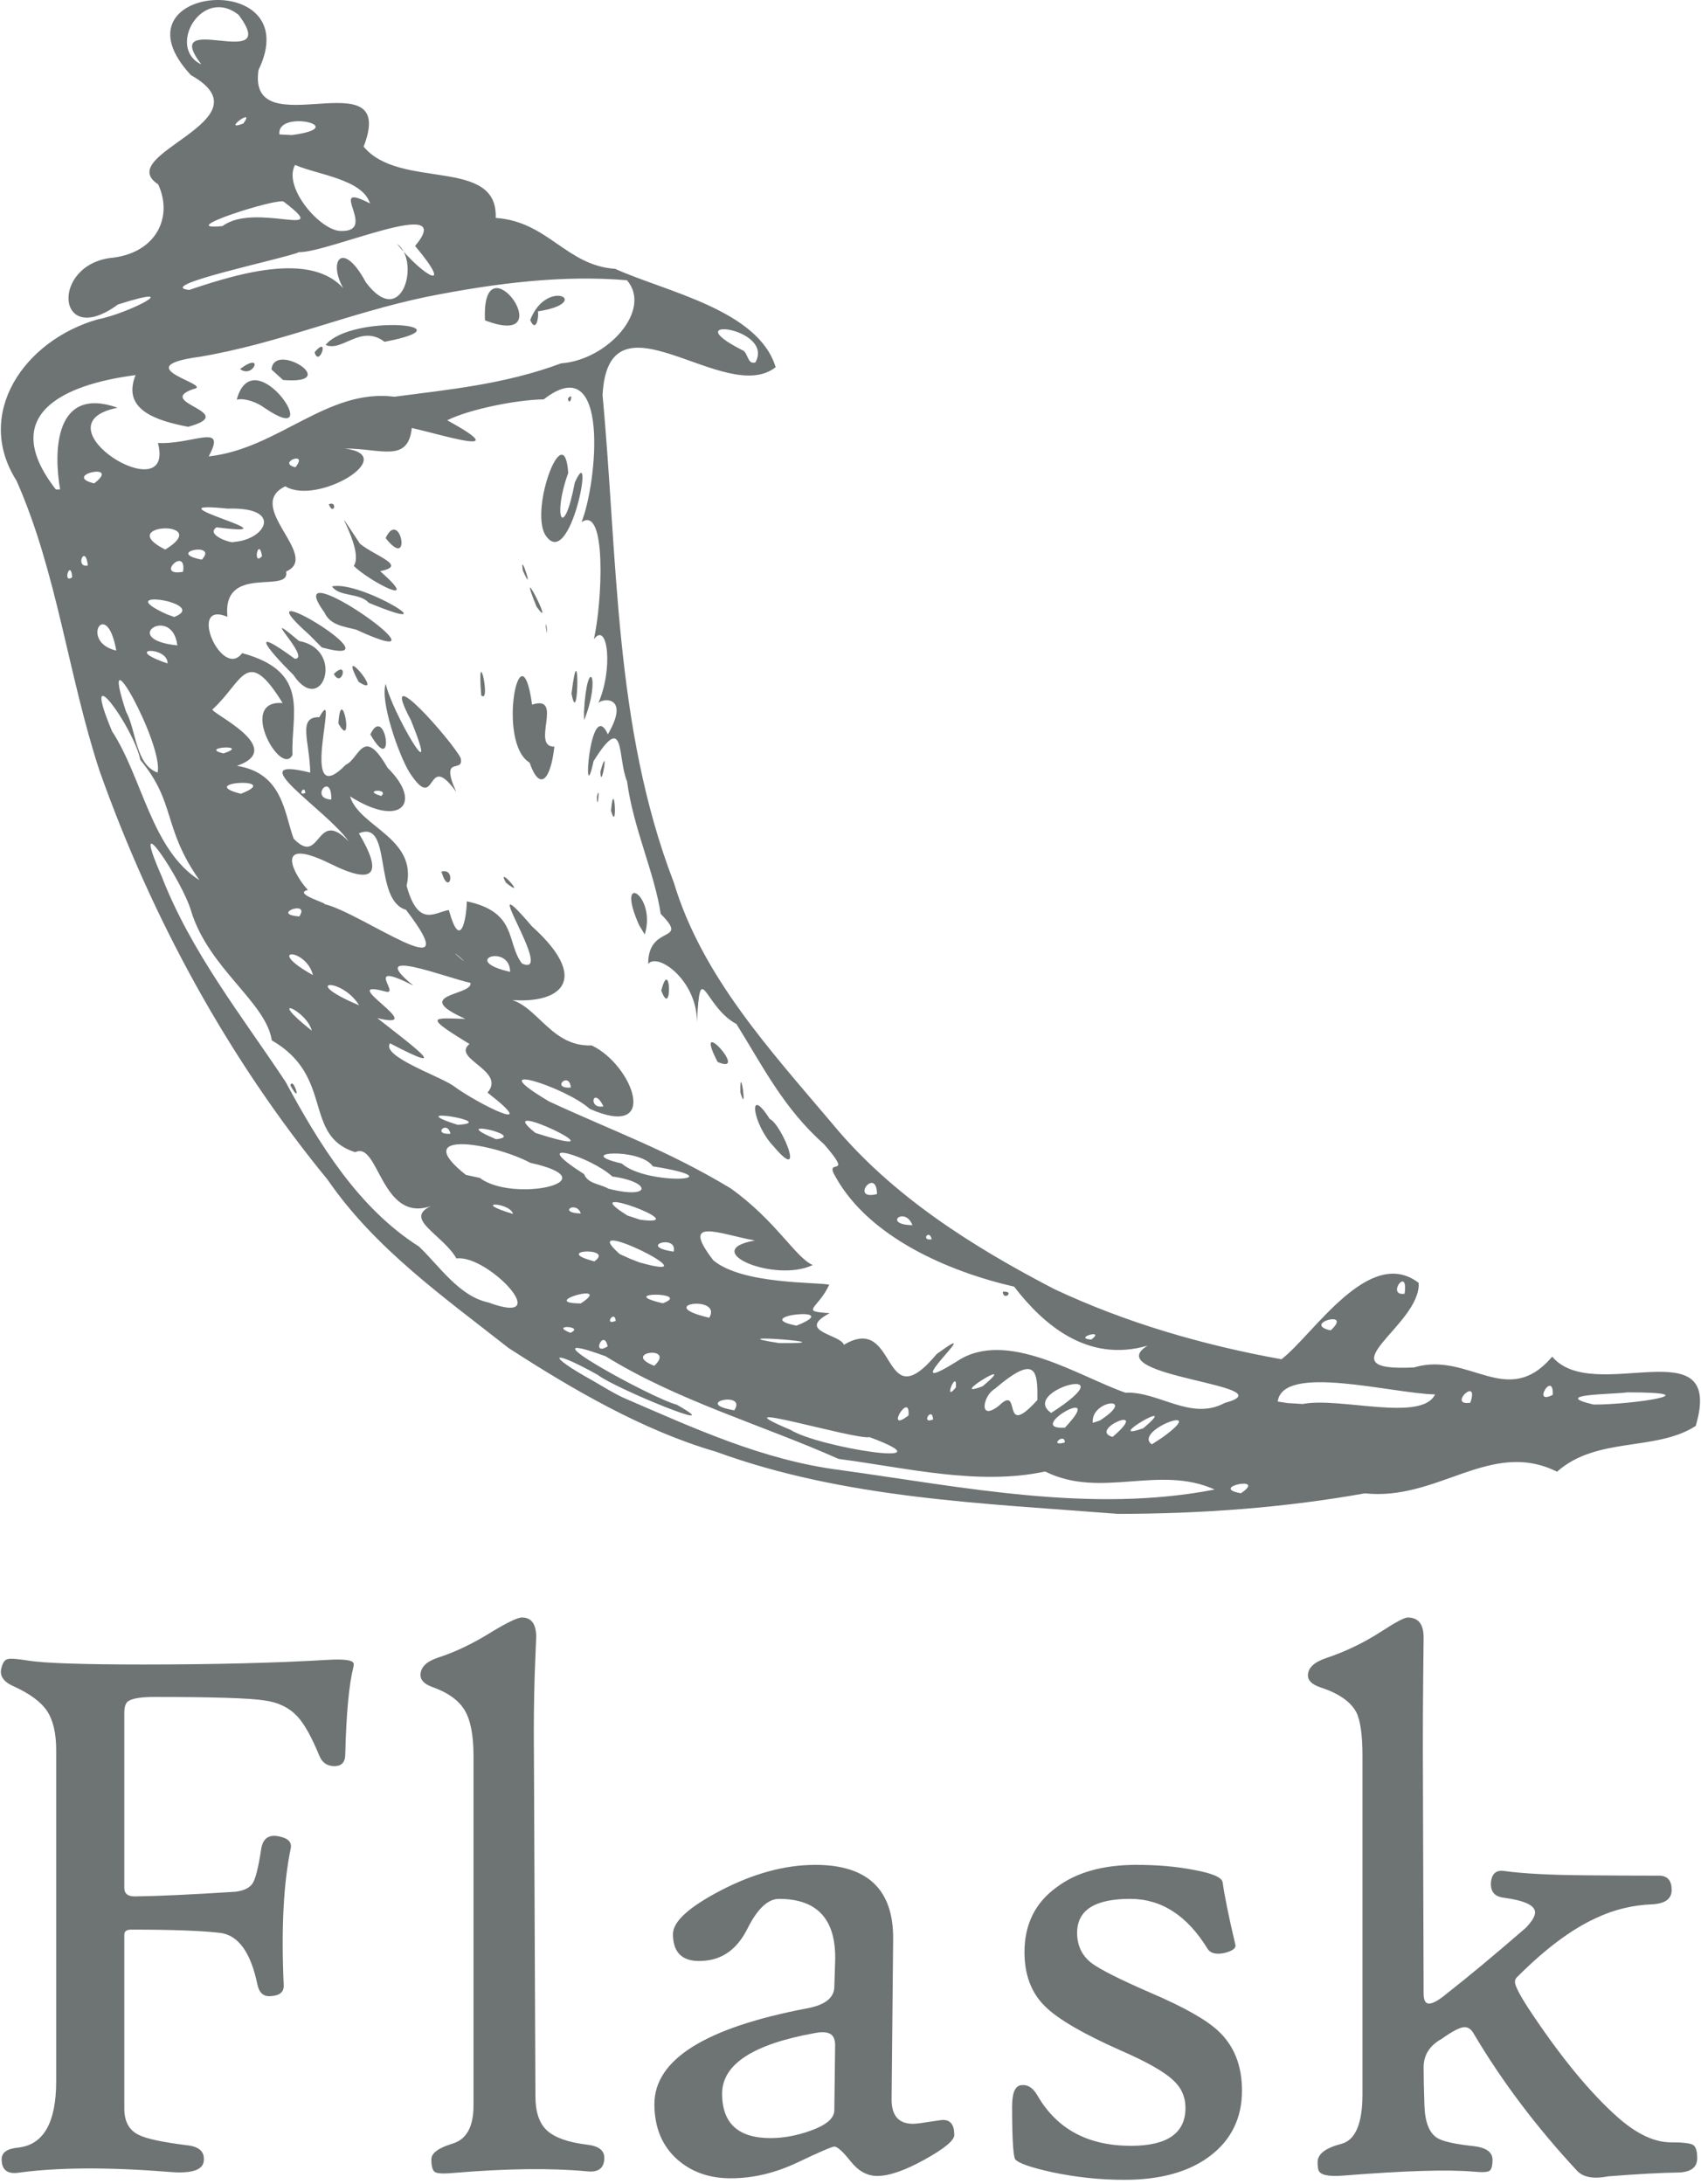 <svg width="88" height="113" viewBox="0 0 88 113" fill="none" xmlns="http://www.w3.org/2000/svg">
<path d="M26.314 69.743C22.966 67.112 19.394 64.591 16.953 61.039C11.816 54.775 7.862 47.524 5.158 39.904C3.524 34.948 2.964 29.635 0.856 24.872C-1.347 21.411 1.235 17.63 5.03 16.53C6.719 16.205 9.689 14.613 6.103 15.753C2.888 18.108 2.578 13.613 5.875 13.328C8.124 13.03 8.953 11.191 8.182 9.536C5.766 7.962 14.039 6.235 9.876 3.886C5.543 -0.785 15.94 -1.684 13.374 3.622C12.761 7.702 20.642 2.873 18.812 7.585C20.672 9.848 25.773 8.101 25.645 11.274C28.353 11.46 29.282 13.734 31.822 13.909C34.458 15.098 39.232 16.032 40.127 18.997C37.514 21.063 31.465 14.73 31.173 20.449C31.963 28.899 31.762 37.603 34.856 45.649C36.319 50.521 39.869 54.356 43.073 58.151C46.141 61.866 50.294 64.484 54.529 66.686C58.243 68.435 62.247 69.594 66.295 70.323C67.936 69.07 70.835 64.407 73.394 66.372C73.518 68.584 68.314 70.992 73.15 70.747C75.993 69.891 77.962 72.94 80.302 70.189C82.457 72.739 89.26 68.561 87.727 73.773C85.652 75.11 82.628 74.302 80.551 76.141C77.127 74.432 74.401 77.668 70.608 77.26C66.398 78.013 62.114 78.317 57.846 78.323C50.842 77.771 43.691 77.538 37.029 75.102C33.275 74.013 29.613 71.878 26.314 69.743ZM32.228 72.304C35.893 73.885 39.477 75.553 43.493 76.058C49.866 76.942 56.447 78.305 62.841 77.063C59.947 75.758 56.954 77.57 54.071 76.13C50.613 76.872 46.902 75.939 43.385 75.479C39.388 73.701 35.073 72.479 31.33 70.168C26.651 68.462 33.749 72.358 35.013 72.674C37.936 74.331 31.797 71.824 30.93 71.135C28.481 69.763 28.169 70.05 30.688 71.443C31.195 71.739 31.696 72.051 32.228 72.304ZM25.254 67.381C28.806 68.695 25.238 64.887 23.613 65.107C22.892 63.858 20.858 63.068 22.293 62.398C19.713 63.293 19.589 58.996 18.377 59.611C15.646 58.749 17.315 55.699 14.061 53.825C13.764 51.851 10.83 50.14 9.896 47.163C9.483 45.639 6.58 41.263 8.362 45.335C9.88 49.255 12.55 52.615 14.773 55.968C16.497 59.161 18.536 62.501 21.678 64.493C22.738 65.509 23.759 67.063 25.254 67.381ZM15.025 56.161C15.674 57.32 15.148 55.625 15.025 56.161ZM29.509 68.955C30.295 68.603 28.378 68.512 29.509 68.955ZM31.436 69.658C31.236 68.689 30.556 70.2 31.436 69.658ZM33.85 70.663C34.997 69.57 32.078 69.973 33.85 70.663ZM37.986 72.965C38.684 71.936 35.751 72.578 37.986 72.965ZM30.044 67.435C31.826 66.282 27.738 67.419 30.044 67.435ZM31.854 68.337C31.802 67.729 31.209 68.61 31.854 68.337ZM40.9 73.977C42.355 74.894 49.394 75.986 44.987 74.353C44.248 74.508 36.813 72.252 40.9 73.977ZM26.539 62.804C26.397 62.194 24.279 62.129 26.539 62.804ZM30.749 65.258C31.846 64.493 28.474 64.668 30.749 65.258ZM34.292 67.427C35.866 66.835 31.741 66.832 34.292 67.427ZM24.823 60.94C26.53 62.247 31.708 61.108 27.437 60.16C25.495 59.126 21.116 58.418 24.101 60.784L24.823 60.94ZM36.693 68.175C37.404 66.966 33.71 67.484 36.693 68.175ZM33.086 65.313C37.258 66.491 29.577 62.676 32.056 64.878L32.606 65.127L33.086 65.313ZM40.317 69.487C44.268 69.525 36.746 68.942 40.317 69.487ZM23.303 58.657C23.148 57.922 22.329 58.718 23.303 58.657ZM47.001 73.232C47.106 71.905 45.712 74.221 47.001 73.232ZM30.048 62.781C29.808 62.082 28.814 62.752 30.048 62.781ZM23.678 58.195C25.946 58.059 20.57 57.197 23.678 58.195ZM16.131 53.324C15.849 52.236 13.664 51.371 16.131 53.324ZM35.943 65.881C35.747 65.984 35.527 65.407 35.943 65.881ZM48.272 73.439C48.234 72.714 47.6 73.712 48.272 73.439ZM34.851 64.755C35.074 63.822 32.916 64.472 34.851 64.755ZM25.665 58.94C27.354 58.76 22.959 57.8 25.665 58.94ZM41.204 68.584C43.835 67.543 38.639 68.076 41.204 68.584ZM33.122 63.105C36.153 63.494 29.514 61.044 32.456 62.885L33.122 63.105ZM43.657 69.575C46.489 67.886 45.555 73.533 48.461 70.052C51.326 67.962 45.986 72.636 49.516 70.425C52.071 68.718 55.843 71.234 58.226 72.053C59.938 71.97 61.605 73.533 63.363 72.582C66.744 71.671 56.748 71.232 59.368 69.619C56.274 70.519 53.989 68.547 52.466 66.567C48.995 65.766 44.982 63.995 43.249 60.925C42.542 59.774 44.269 61.089 42.638 59.205C40.548 57.347 39.504 55.237 38.1 52.979C36.423 52.086 36.225 49.455 36.057 52.892C36.071 50.723 34.032 49.263 33.533 49.868C33.524 47.78 35.716 48.827 34.182 47.282C33.852 45.118 32.765 42.862 32.439 40.417C31.933 39.24 32.367 36.717 30.706 39.383C30.102 42.203 30.506 35.921 31.447 37.991C32.682 35.878 31.002 36.127 30.935 36.419C31.739 34.636 31.445 32.106 30.724 33.07C31.153 31.18 31.402 26.114 30.084 27.013C30.884 25.035 31.6 17.965 28.128 20.662C26.723 20.682 24.287 21.171 23.137 21.743C26.745 23.73 22.773 22.46 21.303 22.144C21.112 23.983 19.657 23.189 17.838 23.207C20.744 23.566 16.423 26.174 14.76 25.161C12.595 26.192 16.626 28.771 14.802 29.569C15.027 30.77 11.488 29.135 11.765 31.911C9.665 31.027 11.477 35.203 12.528 33.791C16.1 34.757 15.043 36.957 15.132 39.049C14.551 40.267 12.258 36.186 14.623 36.374C12.757 33.348 12.559 35.279 11.01 36.686C10.651 36.787 14.962 38.686 12.256 39.623C14.636 39.992 14.706 42.073 15.191 43.389C16.621 44.878 16.327 41.745 18.041 43.535C16.955 41.94 12.301 39.042 16.049 39.972C16.028 38.368 15.37 37.074 16.52 37.105C17.659 35.048 15.328 42.178 17.892 39.563C18.601 39.254 18.779 37.504 20.054 39.729C21.907 41.55 20.724 42.868 18.11 41.2C18.577 42.786 21.606 43.35 21.035 45.829C21.639 48.009 22.484 47.206 23.22 47.08C23.797 49.197 24.125 47.641 24.152 46.632C26.795 47.198 26.175 48.758 27.003 49.848C28.824 50.668 24.397 44.284 27.523 47.928C30.811 50.895 28.757 52.133 25.805 51.658C27.673 51.507 28.274 54.181 30.612 54.087C32.743 55.1 34.187 58.989 30.513 57.37C29.24 56.221 24.729 54.806 28.414 56.989C31.813 58.563 34.517 59.503 37.797 61.479C40.144 63.152 41.158 65.069 42.047 65.448C40.074 66.39 36.102 64.697 39.052 64.179C37.211 63.844 35.141 62.914 36.903 65.204C38.403 66.455 42.214 66.323 42.899 66.464C42.319 67.738 41.325 67.839 42.921 67.938C41.14 68.886 43.493 69.034 43.657 69.575ZM40.015 59.301C38.931 58.168 38.65 56.049 39.822 57.892C40.424 58.135 41.747 61.358 40.015 59.301ZM51.878 66.827C52.554 66.783 51.898 67.34 51.878 66.827ZM38.305 56.525C38.695 57.845 38.262 54.813 38.305 56.525ZM37.126 54.941C38.843 55.686 35.761 52.311 37.126 54.941ZM22.836 45.091C23.638 44.878 23.231 46.459 22.836 45.091ZM34.209 51.247C34.786 52.795 34.701 49.401 34.209 51.247ZM26.175 45.667C27.359 46.623 25.61 44.649 26.175 45.667ZM33.069 47.874C31.777 44.986 33.985 46.295 33.356 48.348L33.069 47.874ZM21.179 39.955C20.602 39.007 19.648 36.226 19.956 35.376C20.232 36.76 22.899 41.328 21.262 37.269C19.455 33.867 23.425 38.372 23.833 39.222C24.024 40.066 22.717 38.991 23.602 40.971C21.988 38.717 22.65 42.216 21.179 39.955ZM17.506 37.426C18.346 38.937 17.656 35.221 17.506 37.426ZM19.159 37.995C20.494 40.314 19.947 36.332 19.159 37.995ZM15.182 34.923C13.814 33.564 12.824 32.312 15.247 34.079C16.179 34.115 13.172 31.234 15.472 33.164C17.887 33.604 16.663 37.123 15.182 34.923ZM17.27 34.869C18.065 34.082 17.692 35.643 17.27 34.869ZM18.557 35.279C20.018 36.226 17.351 33.026 18.557 35.279ZM16.002 32.842C12.025 29.305 20.997 34.69 16.651 33.496L16.002 32.842ZM27.396 39.453C25.674 38.423 26.939 32.198 27.527 36.455C29.2 35.914 27.434 38.655 28.681 38.628C28.486 40.356 27.927 40.979 27.396 39.453ZM31.611 41.942C31.966 43.226 31.779 40.066 31.611 41.942ZM30.879 41.218C31.068 40.417 30.897 42.162 30.879 41.218ZM16.78 31.68C14.226 28.159 24.206 35.241 18.418 32.573C17.813 32.414 17.084 32.357 16.78 31.68ZM24.897 35.977C25.436 36.468 24.655 33.013 24.897 35.977ZM31.059 39.926C31.535 38.238 31.095 41.043 31.059 39.926ZM17.174 30.337C18.692 30.012 23.465 32.999 19.082 31.189C18.595 30.651 17.555 30.895 17.174 30.337ZM30.212 36.827C30.374 33.795 31.12 35.017 30.219 37.262L30.212 36.827ZM18.303 29.281C18.922 28.374 16.659 25.183 18.628 28.137C19.48 28.811 21.091 29.267 19.668 29.552C21.906 31.523 19.122 30.086 18.303 29.281ZM29.567 35.881C29.994 32.427 29.945 37.904 29.567 35.881ZM17.009 26.091C17.483 25.889 17.261 26.721 17.009 26.091ZM19.949 27.838C21.343 29.605 20.705 26.253 19.949 27.838ZM28.236 32.443C28.393 33.328 28.229 31.835 28.236 32.443ZM27.755 31.382C28.827 32.882 26.606 28.547 27.755 31.382ZM27.05 29.522C27.706 30.994 26.858 28.352 27.05 29.522ZM28.2 27.657C27.41 26.268 29.197 21.534 29.397 24.47C28.564 26.757 29.157 28.036 29.736 24.968C30.809 22.555 29.505 29.734 28.2 27.657ZM29.381 20.617C29.725 20.195 29.457 21.126 29.381 20.617ZM27.408 59.444C27.468 59.703 26.941 59.036 27.408 59.444ZM31.472 61.497C33.733 62.078 33.722 61.146 31.678 60.868C30.58 59.848 27.111 58.765 30.216 60.743C30.421 61.263 31.07 61.25 31.472 61.497ZM23.447 56.172C24.691 57.101 28.137 58.8 25.221 56.527C26.204 55.385 23.339 54.778 24.289 54.013C21.87 52.535 22.38 52.667 24.076 52.714C21.17 51.415 24.495 51.514 24.338 50.849C23.218 50.628 18.772 48.874 21.388 50.992C18.729 49.639 20.754 51.496 19.951 51.301C17.231 50.561 22.372 53.369 19.519 52.672C21.078 53.905 23.716 55.834 20.177 53.977C19.713 54.647 22.711 55.663 23.447 56.172ZM27.697 58.612C32.864 60.274 25.162 56.578 27.697 58.612ZM49.455 71.777C49.522 70.752 48.749 72.651 49.455 71.777ZM51.691 72.716C52.883 71.564 51.741 74.555 53.667 72.434C53.687 70.915 53.609 70.019 51.453 71.864C50.858 72.194 50.593 73.591 51.691 72.716ZM16.192 50.45C15.826 49.012 13.625 49.018 16.192 50.45ZM18.579 52.012C17.692 50.544 15.415 50.682 18.579 52.012ZM32.165 60.196C33.493 61.373 38.257 61.059 33.776 60.342C33.113 59.362 29.563 59.597 32.165 60.196ZM50.84 71.717C52.881 70.006 48.862 72.479 50.84 71.717ZM55.086 74.63C55.099 74.08 54.206 74.87 55.086 74.63ZM55.093 73.861C57.354 71.47 52.904 74.002 55.093 73.861ZM10.318 45.538C8.392 42.792 9.121 41.559 7.262 39.316C6.909 37.601 4.074 33.712 5.796 37.831C7.372 40.243 7.839 43.974 10.318 45.538ZM54.383 73.1C58.544 70.415 52.677 71.932 54.383 73.1ZM57.559 74.342C59.642 72.557 56.24 73.97 57.559 74.342ZM15.484 47.414C16.08 46.529 13.944 47.3 15.484 47.414ZM56.896 73.495C58.912 72.197 56.431 72.396 56.53 73.613L56.896 73.495ZM29.529 56.266C29.46 55.387 28.463 56.34 29.529 56.266ZM31.22 57.238C30.681 56.152 30.394 57.408 31.22 57.238ZM60.132 74.372C62.716 72.51 58.567 74.015 59.59 74.726L60.132 74.372ZM59.142 73.894C61.248 72.133 56.921 74.674 59.142 73.894ZM64.197 77.256C65.61 76.311 62.48 76.951 64.197 77.256ZM16.78 46.775C18.673 47.199 24.349 51.433 21.001 47.069C19.286 46.562 20.315 42.375 18.566 43.115C19.74 45.075 19.53 45.907 17.065 44.674C13.969 43.162 15.325 45.421 15.932 46.044C15.105 46.233 17.023 46.76 16.78 46.775L16.78 46.775ZM8.151 39.969C8.49 38.567 5.028 32.263 6.517 36.809C7.053 37.762 6.997 39.567 8.151 39.969ZM23.99 49.722C23.943 49.606 23.013 48.908 23.99 49.722ZM26.39 50.281C26.39 48.796 23.736 49.678 26.39 50.281ZM47.205 63.385C46.808 62.371 45.636 63.362 47.205 63.385ZM48.204 64.113C48.056 63.546 47.627 64.224 48.204 64.113ZM56.454 69.305C57.246 68.72 55.463 69.23 56.454 69.305ZM12.46 41.068C14.73 40.191 10.028 40.442 12.46 41.068ZM45.372 61.776C45.346 60.31 43.924 62.142 45.372 61.776ZM11.564 38.98C13.021 38.489 10.214 38.657 11.564 38.98ZM15.794 41.027C15.769 40.545 15.348 41.212 15.794 41.027ZM67.404 72.638C69.279 72.259 73.552 73.591 74.241 72.143C71.965 72.086 66.367 70.537 66.102 72.51L66.6 72.589L67.405 72.638H67.404ZM17.139 41.366C17.174 39.879 15.979 41.31 17.139 41.366ZM6.016 33.658C5.511 30.825 4.094 33.229 6.016 33.658ZM8.668 34.324C8.702 33.413 6.24 33.505 8.668 34.324ZM10.184 35.069C9.842 35.514 9.746 34.714 10.184 35.069ZM19.724 41.18C20.174 40.767 18.66 40.875 19.724 41.18ZM9.175 33.391C8.918 31.252 6.102 33.07 9.175 33.391ZM3.735 29.865C3.658 28.879 3.204 30.238 3.735 29.865ZM4.545 29.256C4.413 28.085 3.849 29.403 4.545 29.256ZM9.014 31.92C10.905 31.18 5.571 30.386 8.628 31.781L9.014 31.92ZM68.84 68.83C70.05 67.722 67.304 68.487 68.84 68.83ZM76.067 72.571C76.553 71.14 74.846 72.759 76.067 72.571ZM9.471 29.581C9.671 28.195 7.971 29.857 9.471 29.581ZM3.11 25.325C2.769 23.369 2.816 19.935 6.083 21.095C1.722 21.96 9.103 26.51 8.171 22.918C10.006 23.008 11.76 21.835 10.796 23.613C14.411 23.216 16.915 20.085 20.406 20.525C23.125 20.164 26.098 19.893 29.029 18.798C31.438 18.625 33.757 16.035 32.437 14.499C29.152 14.221 25.712 14.631 22.081 15.354C18.058 16.188 14.403 17.775 10.343 18.457C6.384 18.989 11.138 19.919 10.003 20.128C7.94 20.843 12.467 21.326 9.736 22.081C8.05 21.761 6.294 21.182 7.015 19.406C3.225 19.899 -0.107 21.469 2.888 25.322L3.111 25.324L3.11 25.325ZM12.247 20.677C13.134 17.408 17.007 23.369 13.702 21.113C13.309 20.816 12.657 20.576 12.247 20.677ZM12.419 19.091C13.702 18.139 13.1 19.628 12.419 19.091ZM14.047 19.119C14.165 17.614 17.777 19.915 14.643 19.659L14.047 19.119ZM16.275 18.224C17.09 17.273 16.511 19.067 16.275 18.224ZM16.846 17.843C18.201 16.217 24.518 16.804 19.894 17.683C18.655 16.75 17.705 18.233 16.846 17.843ZM25.09 16.573C29.188 18.15 24.886 12.13 25.09 16.573ZM27.43 16.56C28.285 14.322 30.751 15.661 27.828 16.109C27.89 16.349 27.74 17.267 27.43 16.56ZM8.549 28.433C11.104 26.869 5.836 27.076 8.549 28.433ZM10.439 28.955C11.335 28.005 8.49 28.569 10.439 28.955ZM4.871 25.01C6.33 23.889 3.142 24.584 4.871 25.01ZM80.333 72.162C80.376 70.862 79.217 72.748 80.333 72.162ZM72.665 66.935C72.883 65.439 71.68 67.065 72.665 66.935ZM82.442 72.667C84.483 72.674 88.627 72.032 84.186 72.035C83.488 72.143 80.124 72.12 82.442 72.667ZM12.101 28.037C13.754 27.925 14.685 26.218 11.78 26.315C7.278 25.851 15.752 27.856 11.203 27.282C10.592 27.686 12.065 28.15 12.101 28.037ZM13.556 28.773C13.383 27.715 13.044 29.336 13.556 28.773ZM15.283 24.176C15.999 23.287 14.29 23.938 15.283 24.176ZM9.786 15.001C12.736 14.001 16.769 12.875 18.161 15.495C16.744 13.793 17.589 12.115 18.927 14.607C20.82 17.126 21.767 13.461 20.537 12.615C21.94 14.355 23.534 15.179 21.475 12.726C23.714 10.036 16.996 13.078 15.469 13.046C14.735 13.375 7.884 14.791 9.786 15.001ZM11.515 11.696C13.197 10.429 17.332 12.452 14.678 10.435C14.418 10.207 8.868 11.965 11.515 11.696ZM17.647 11.949C19.614 11.998 16.799 9.307 19.142 10.527C18.759 9.272 16.412 9.036 15.265 8.534C14.616 9.682 16.585 11.965 17.647 11.949ZM12.59 6.389C13.271 5.468 11.396 6.858 12.59 6.389ZM15.097 6.988C18.269 6.569 14.288 5.625 14.456 6.955L15.097 6.988ZM10.416 3.332C8.182 0.419 14.618 3.822 12.347 0.771C10.437 -0.747 8.602 2.483 10.416 3.332ZM39.078 18.751C40.103 16.939 34.851 16.307 38.389 18.109C38.715 18.217 38.641 18.876 39.078 18.751ZM18.281 86.254C18.055 87.148 17.914 88.648 17.862 90.753C17.862 91.167 17.675 91.374 17.301 91.374C16.927 91.374 16.667 91.193 16.52 90.833C16.119 89.86 15.74 89.181 15.378 88.794C14.952 88.341 14.384 88.067 13.677 87.974C12.916 87.854 11.021 87.794 7.992 87.794C7.299 87.794 6.844 87.868 6.631 88.015C6.498 88.107 6.431 88.308 6.431 88.615V97.672C6.431 97.979 6.625 98.125 7.011 98.112C8.199 98.098 9.921 98.017 12.175 97.872C12.616 97.818 12.914 97.675 13.067 97.441C13.221 97.208 13.371 96.606 13.517 95.632C13.61 95.099 13.924 94.892 14.458 95.013C14.911 95.106 15.106 95.313 15.039 95.632C14.665 97.446 14.544 99.805 14.678 102.711C14.692 103.057 14.472 103.244 14.018 103.271C13.643 103.311 13.41 103.11 13.317 102.67C12.971 101.005 12.326 100.114 11.386 100C10.445 99.888 8.912 99.831 6.791 99.831C6.551 99.831 6.431 99.917 6.431 100.091V109.088C6.431 109.755 6.677 110.209 7.171 110.448C7.559 110.648 8.393 110.828 9.673 110.988C10.328 111.055 10.614 111.342 10.535 111.848C10.454 112.288 9.868 112.461 8.772 112.368C5.61 112.114 3 112.128 0.946 112.409C0.371 112.488 0.085 112.254 0.085 111.709C0.085 111.361 0.371 111.162 0.946 111.108C2.254 110.961 2.907 109.815 2.907 107.67V90.553C2.907 89.674 2.75 88.998 2.437 88.524C2.123 88.051 1.539 87.62 0.686 87.234C0.151 86.994 -0.048 86.668 0.085 86.254C0.151 86.002 0.259 85.861 0.405 85.835C0.538 85.794 0.893 85.821 1.465 85.915C2.307 86.048 4.289 86.115 7.411 86.115C11.095 86.115 14.277 86.034 16.961 85.875C17.854 85.821 18.302 85.895 18.302 86.094C18.302 86.149 18.295 86.201 18.281 86.254ZM31.263 111.636C31.263 112.17 30.963 112.403 30.363 112.336C28.522 112.162 26.239 112.188 23.517 112.415C22.969 112.469 22.633 112.455 22.505 112.376C22.378 112.296 22.316 112.076 22.316 111.715C22.316 111.396 22.679 111.127 23.406 110.906C24.134 110.687 24.497 110.03 24.497 108.937V90.841C24.497 89.761 24.34 88.968 24.027 88.461C23.713 87.955 23.163 87.562 22.376 87.283C21.962 87.135 21.754 86.929 21.754 86.662C21.754 86.262 22.055 85.962 22.655 85.762C23.563 85.469 24.504 85.017 25.479 84.403C26.279 83.922 26.787 83.683 27 83.683C27.493 83.683 27.741 84.022 27.741 84.702C27.741 84.65 27.714 85.316 27.66 86.702C27.621 88.021 27.607 89.321 27.621 90.601L27.7 108.456C27.7 109.27 27.901 109.86 28.301 110.227C28.701 110.593 29.39 110.836 30.363 110.956C30.963 111.022 31.263 111.249 31.263 111.636V111.636ZM49.369 110.457C49.369 110.738 48.859 111.16 47.839 111.726C46.817 112.293 45.999 112.576 45.386 112.576C44.865 112.576 44.405 112.324 44.005 111.817C43.604 111.31 43.323 111.057 43.163 111.057C43.044 111.057 42.41 111.331 41.261 111.876C40.115 112.423 38.959 112.697 37.798 112.697C36.705 112.697 35.79 112.376 35.056 111.738C34.255 111.031 33.855 110.071 33.855 108.858C33.855 106.551 36.497 104.899 41.783 103.899C42.689 103.726 43.151 103.359 43.163 102.799L43.204 101.519C43.284 99.334 42.317 98.241 40.301 98.241C39.727 98.241 39.183 98.753 38.669 99.78C38.156 100.807 37.418 101.36 36.457 101.44C35.363 101.546 34.815 101.086 34.815 100.06C34.815 99.42 35.63 98.674 37.258 97.821C38.966 96.928 40.608 96.481 42.183 96.481C44.892 96.481 46.233 97.768 46.206 100.34L46.126 108.577C46.113 109.444 46.48 109.877 47.227 109.877C47.374 109.877 47.655 109.844 48.068 109.777C48.482 109.711 48.723 109.677 48.79 109.677C49.176 109.677 49.369 109.938 49.369 110.457ZM43.204 105.899C43.218 105.565 43.14 105.345 42.973 105.239C42.806 105.133 42.544 105.111 42.183 105.178C38.966 105.752 37.358 106.798 37.358 108.318C37.358 109.851 38.192 110.617 39.86 110.617C40.528 110.617 41.216 110.491 41.922 110.238C42.75 109.944 43.163 109.591 43.163 109.177L43.204 105.899ZM64.253 108.157C64.253 109.57 63.707 110.694 62.621 111.527C61.533 112.36 60.049 112.776 58.166 112.776C56.912 112.776 55.657 112.643 54.403 112.376C53.321 112.136 52.694 111.917 52.521 111.717C52.414 111.529 52.361 110.617 52.361 108.977C52.361 108.271 52.521 107.904 52.842 107.878C53.162 107.837 53.436 108.011 53.662 108.397C54.663 110.144 56.278 111.017 58.507 111.017C60.388 111.017 61.329 110.363 61.329 109.057C61.329 108.484 61.116 108.004 60.688 107.618C60.221 107.178 59.315 106.664 57.966 106.078C56.017 105.212 54.716 104.452 54.062 103.798C53.355 103.105 53.001 102.172 53.001 100.999C53.001 99.559 53.555 98.44 54.663 97.64C55.69 96.866 57.065 96.481 58.786 96.481C59.868 96.481 60.855 96.566 61.75 96.74C62.711 96.914 63.211 97.126 63.251 97.38C63.357 98.126 63.578 99.206 63.912 100.62C63.952 100.792 63.764 100.932 63.352 101.039C62.911 101.132 62.618 101.059 62.47 100.819C61.416 99.099 60.082 98.24 58.467 98.24C56.638 98.24 55.724 98.826 55.724 99.999C55.724 100.653 55.971 101.172 56.465 101.558C56.906 101.892 57.939 102.412 59.568 103.119C61.276 103.852 62.437 104.512 63.052 105.098C63.852 105.857 64.253 106.878 64.253 108.157ZM87.804 111.656C87.804 112.123 87.49 112.37 86.863 112.396C85.928 112.41 84.706 112.476 83.2 112.596C82.452 112.743 81.918 112.65 81.598 112.317C79.489 110.051 77.7 107.678 76.232 105.198C76.112 104.985 75.959 104.878 75.772 104.878C75.545 104.878 75.152 105.078 74.591 105.479C73.963 105.824 73.65 106.318 73.65 106.957C73.65 107.411 73.663 108.064 73.691 108.918C73.717 109.77 73.93 110.33 74.33 110.596C74.611 110.784 75.259 110.93 76.272 111.037C76.899 111.117 77.214 111.35 77.214 111.736C77.214 112.043 77.163 112.234 77.063 112.306C76.964 112.379 76.699 112.396 76.272 112.356C74.938 112.236 72.683 112.303 69.506 112.556C68.706 112.622 68.272 112.522 68.205 112.256C68.179 112.163 68.165 112.029 68.165 111.856C68.165 111.444 68.572 111.129 69.387 110.917C70.121 110.729 70.487 109.87 70.487 108.337V90.861C70.487 89.769 70.381 89.009 70.166 88.583C69.873 88.036 69.258 87.609 68.325 87.302C67.885 87.157 67.664 86.95 67.664 86.683C67.664 86.296 67.978 85.996 68.605 85.783C69.614 85.446 70.576 84.983 71.468 84.403C72.202 83.924 72.656 83.684 72.829 83.684C73.377 83.684 73.65 84.029 73.65 84.724C73.65 84.63 73.643 85.291 73.629 86.703C73.615 88.009 73.609 89.316 73.61 90.622L73.65 103.139C73.65 103.486 73.743 103.658 73.93 103.658C74.13 103.658 74.437 103.486 74.852 103.139C75.959 102.272 77.32 101.139 78.935 99.74C79.256 99.406 79.415 99.14 79.415 98.94C79.415 98.58 78.875 98.326 77.795 98.18C77.328 98.126 77.106 97.867 77.132 97.4C77.173 96.933 77.407 96.733 77.833 96.8C78.796 96.934 80.197 97.007 82.037 97.021C83.319 97.033 84.594 97.04 85.862 97.04C86.275 97.054 86.482 97.3 86.482 97.78C86.482 98.233 86.155 98.48 85.502 98.521C84.473 98.559 83.505 98.793 82.599 99.22C81.331 99.792 79.976 100.799 78.534 102.239C78.428 102.319 78.374 102.419 78.374 102.539C78.374 102.725 78.601 103.172 79.055 103.879C80.724 106.412 82.299 108.324 83.779 109.617C84.727 110.43 85.614 110.837 86.442 110.837C87.056 110.837 87.437 110.88 87.583 110.967C87.73 111.054 87.804 111.284 87.804 111.656Z" fill="#6E7373"/>
</svg>
